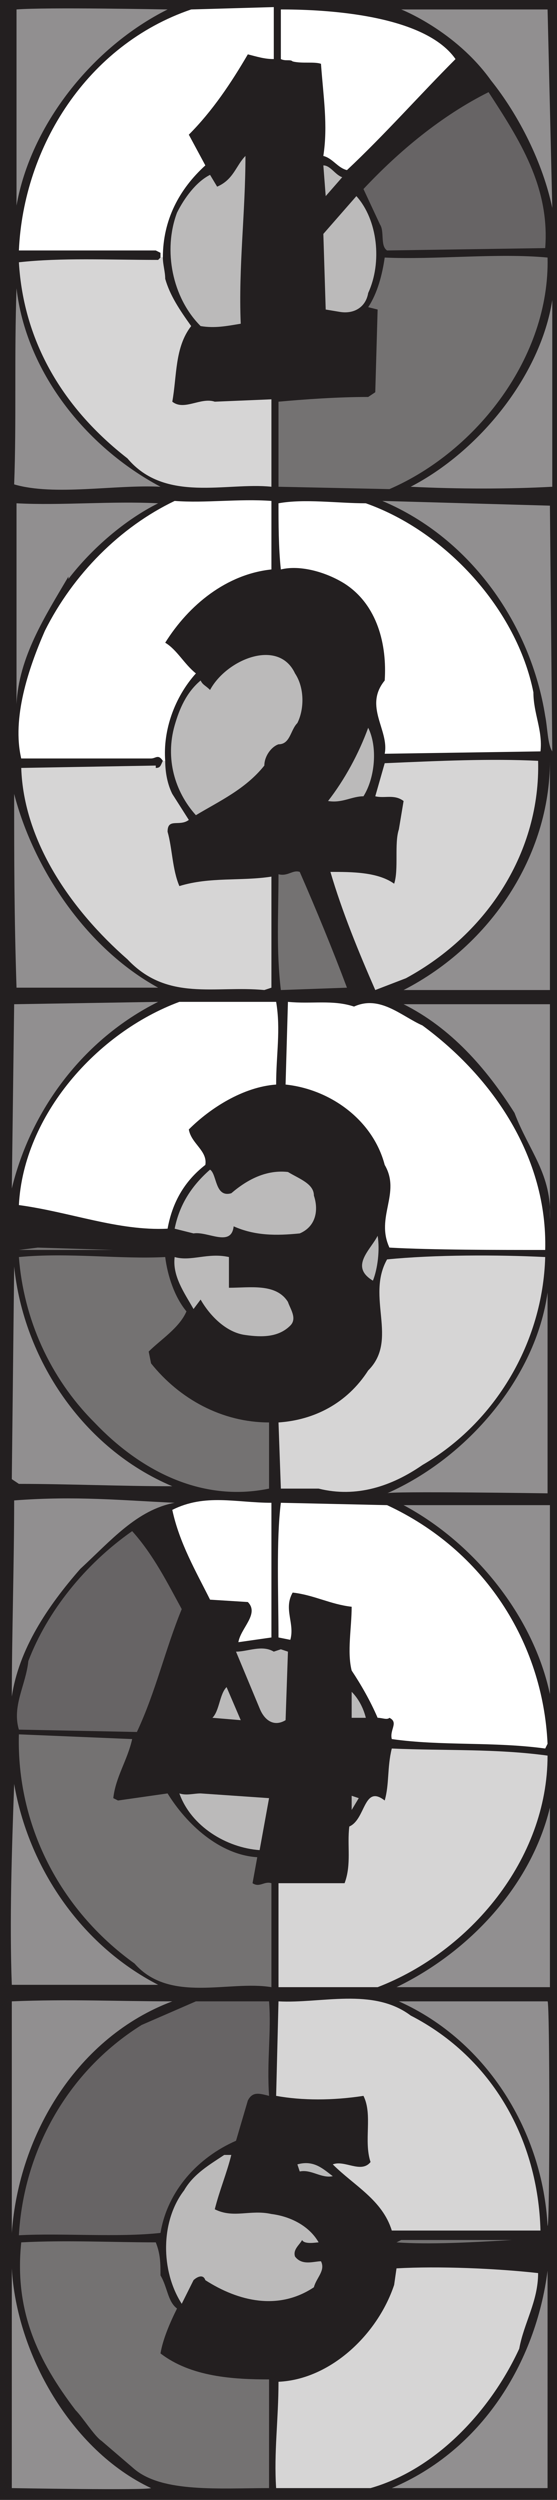 <svg xmlns="http://www.w3.org/2000/svg" width="177" height="793.5"><path fill="#231f20" fill-rule="evenodd" d="M177 793.5V0H0v793.5h177"/><path fill="#918f90" fill-rule="evenodd" d="M53.25 3c-24 12-43.5 36.75-48 62.25V3c9-.75 48 0 48 0"/><path fill="#fff" fill-rule="evenodd" d="M51.75 81.75c0-12 5.25-21.75 13.5-29.25L60 42.75c7.5-7.5 13.5-16.5 18.75-25.5 3 .75 5.25 1.5 8.25 1.5V2.25L60.75 3C27.75 14.25 7.5 46.5 6 79.5h43.5l1.5.75v1.5h.75"/><path fill="#d6d5d5" fill-rule="evenodd" d="M51.75 81.75c0 2.25.75 4.5.75 6.75 1.5 5.25 4.5 9.75 8.25 15-5.25 6.75-4.5 15.75-6 24 3.75 3 9-1.5 13.5 0l18-.75v27.75c-14.25-1.5-33.75 5.25-45.75-9-20.25-15.75-33-36.75-34.5-62.25 13.5-1.5 28.5-.75 44.25-.75l.75-.75h.75"/><path fill="#fff" fill-rule="evenodd" d="M144.75 18.75c-11.25 11.25-22.5 24-34.5 35.25-3-.75-4.5-3.75-7.5-4.5 1.5-9.75 0-18.75-.75-29.25-2.25-.75-6 0-9-.75-.75-.75-2.25 0-3.75-.75V3c10.5 0 45 .75 55.5 15.75"/><path fill="#918f90" fill-rule="evenodd" d="M174 3c0-.75 1.5 63 1.5 63-3-14.25-10.5-29.25-19.5-40.5C144.75 9.75 127.5 3 127.5 3H174"/><path fill="#676465" fill-rule="evenodd" d="M173.25 78.75 123 79.5c-2.25-1.5-.75-6-2.25-8.25L115.5 60c11.25-12 24.75-23.25 39.75-30.75 9.75 15 19.5 30 18 49.5"/><path fill="#bbbaba" fill-rule="evenodd" d="M76.5 102.75c-4.5.75-8.25 1.5-12.75.75-9-9-12-24-7.5-36 2.25-4.5 6-9.75 10.5-12L69 59.25c5.25-2.25 6-6.75 9-9.75 0 18-2.25 35.25-1.5 53.25m32.25-46.5-5.25 6-.75-9.75c2.25 0 3.75 3 6 3.75M117 93c-.75 4.5-4.5 6.75-9 6l-4.5-.75-.75-24 10.5-12c6.75 7.5 8.25 21 3.75 30.75"/><path fill="#747272" fill-rule="evenodd" d="M174 81.75c.75 31.5-22.5 61.5-50.25 73.5l-35.25-.75v-27c8.25-.75 18.75-1.5 28.5-1.5l2.25-1.5.75-26.25-3-.75c3-4.5 4.5-10.5 5.25-15.75 15.75.75 36-1.5 51.75 0"/><path fill="#918f90" fill-rule="evenodd" d="M51 154.5c-14.25-.75-33.75 3-46.5-.75.75-20.25 0-40.5.75-62.25 3 26.25 21.75 50.25 45.75 63m124.5 0c-13.5.75-30 .75-45 0 21.75-11.25 41.25-35.25 45-59.25v59.25"/><path fill="#fff" fill-rule="evenodd" d="M52.5 241.5c-.75-9.75 3-20.25 9.75-27.75-3.75-3-6-7.5-9.75-9.75 7.5-12 19.5-21.75 33.75-23.25V159c-10.5-.75-21 .75-30.75 0-17.25 8.25-32.25 23.25-41.25 41.25-5.25 12-10.5 27.75-7.5 40.5H48c1.5 0 2.25-1.5 3.75.75h.75"/><path fill="#d6d5d5" fill-rule="evenodd" d="M52.5 241.5c0 3.75.75 7.5 2.25 10.5l5.25 8.25c-3 2.25-6.75-.75-6.75 3.75 1.5 5.25 1.5 12 3.75 17.25 9.75-3 19.5-1.5 29.25-3v35.25l-2.25.75c-15.75-1.5-30.75 3.75-43.5-9.75-18-15.75-33-37.5-33.75-60.75L49.5 243v.75c1.5 0 1.5-.75 2.25-2.25h.75"/><path fill="#fff" fill-rule="evenodd" d="M116.25 159.75c25.5 9 48 33.75 53.25 60 0 6.75 3 12 2.25 18.75l-49.5.75c1.5-7.5-6.75-15 0-23.25.75-11.25-2.25-24-12.75-30.75-6-3.75-14.25-6-20.25-4.5-.75-6.75-.75-15-.75-21 8.25-1.5 18.75 0 27.75 0"/><path fill="#918f90" fill-rule="evenodd" d="M50.25 159.75c-10.5 5.25-21 14.25-28.5 24V183c-7.5 12.75-15.75 25.5-16.5 40.5v-63.75c14.25.75 30-.75 45 0M175.5 238.5c-1.5-2.25-1.5-7.5-2.25-11.25C168.75 198.75 150 171 121.5 159l53.25 1.5.75 78"/><path fill="#bbbaba" fill-rule="evenodd" d="M93.75 213.75c3 4.5 3 11.25.75 15.75-2.25 2.25-2.25 6.75-6 6.75C86.25 237 84 240 84 243c-6 7.5-14.25 11.25-21.75 15.75-6.75-7.5-9.75-18-6.75-28.5 1.5-5.25 3.75-10.5 8.25-14.25.75 1.5 1.5 1.5 3 3 5.25-9.75 21.75-16.5 27-5.25m21.75 39c-3.75 0-6.75 2.25-11.25 1.5 5.25-6.75 9.75-15 12.75-23.25 3 6 2.25 15.75-1.5 21.75"/><path fill="#d6d5d5" fill-rule="evenodd" d="M171 241.5c.75 28.5-15.75 54.75-42 69l-9.75 3.75c-5.25-12-10.5-24.75-14.25-37.5 6.75 0 15 0 20.25 3.75 1.5-4.5 0-12.75 1.5-17.25l1.5-9c-3-2.25-6-.75-9-1.5l3-10.5c17.25-.75 33.75-1.5 48.75-.75"/><path fill="#918f90" fill-rule="evenodd" d="M174.75 314.25h-46.5c27.75-14.25 46.5-42.75 46.5-72.75v72.75m-124.5-.75h-45C4.5 290.25 4.5 273 4.5 252c6 23.25 22.5 48.75 45.75 61.5"/><path fill="#747272" fill-rule="evenodd" d="M95.25 276.75c5.25 12 10.5 24.75 15 36.75l-21 .75c-1.5-12.75-.75-24-.75-36.75 3 .75 4.5-1.5 6.75-.75"/><path fill="#918f90" fill-rule="evenodd" d="M50.25 318c-24 12-40.5 34.5-46.5 59.25l.75-58.5S51 318 50.25 318"/><path fill="#fff" fill-rule="evenodd" d="M87.75 318c1.5 9 0 16.5 0 26.25-10.5.75-21 7.5-27.75 14.25.75 4.5 6 6.75 5.25 11.25-6.75 5.25-10.5 12-12 20.25-15.75.75-30.75-5.25-47.25-7.5C7.5 354 30.75 327.75 57 318h30.75m24.75 1.5c8.25-3.75 15 3 21.75 6 22.5 16.5 39.75 42 39 71.25-15 0-36 0-49.5-.75-4.5-9.75 3.75-17.25-1.5-26.25-3.75-14.25-17.25-24-31.5-25.5L91.5 318c7.5.75 14.25-.75 21 1.5"/><path fill="#918f90" fill-rule="evenodd" d="M174.75 318.75V387c.75-14.25-6.75-21.75-11.25-33.75-9-14.25-20.25-27-35.25-34.5h46.5"/><path fill="#bbbaba" fill-rule="evenodd" d="M73.5 378.75c5.25-4.5 11.25-7.5 18-6.75 3.75 2.25 8.25 3.75 8.25 7.5 1.5 4.5.75 9.75-4.5 12-7.5.75-14.25.75-21-2.25-.75 6.75-8.25 1.5-12.75 2.25l-6-1.5c1.5-7.5 5.25-13.5 11.25-18.75 2.25 1.5 1.5 9 6.75 7.5m45 27.75c-7.5-4.5-.75-9.75 1.5-14.25.75 4.5 0 10.5-1.5 14.25"/><path fill="#747272" fill-rule="evenodd" d="m6 396.75 6-.75 24 .75zm0 0"/><path fill="#d6d5d5" fill-rule="evenodd" d="M173.25 399c-.75 27-15.75 52.5-39 66-9.75 6.75-21 10.5-33 7.5h-12l-.75-21c11.25-.75 21.75-6 28.5-16.5 9.75-9.75-.75-23.25 6-35.25 15-1.5 35.25-1.5 50.25-.75"/><path fill="#747272" fill-rule="evenodd" d="M52.5 399c.75 6 3 12.75 6.75 17.25-2.25 5.25-8.25 9-12 12.75l.75 3.75C57 444 70.5 451.5 85.5 451.5v21c-21.75 4.5-41.25-6-55.5-21-14.25-14.25-22.5-33-24-52.5 15.75-1.5 32.25.75 46.5 0"/><path fill="#bbbaba" fill-rule="evenodd" d="M72.75 399v9.75c6.75 0 15-1.5 18.75 4.5.75 2.25 3 5.25.75 7.5-3.75 3.75-9 3.75-14.25 3-6-.75-11.25-6-14.25-11.25l-2.25 3c-3-5.25-6.75-10.5-6-16.5 5.25 1.5 10.5-1.5 17.25 0"/><path fill="#918f90" fill-rule="evenodd" d="M54.75 471.75C39 471.75 21 471 6 471l-2.25-1.5.75-67.5c3 29.25 21.75 57.75 50.25 69.75M123 474c25.5-11.25 47.25-36.75 51-63.75V474s-51-.75-51 0m-67.5 3c-12 2.25-20.25 12-30 21C15 510 6 523.5 3.75 538.5c0-18.75.75-42.75.75-62.25 19.5-1.5 34.5 0 51 .75"/><path fill="#fff" fill-rule="evenodd" d="m86.25 519.75-10.5 1.5c.75-4.5 6.75-9 3-12.75l-12-.75c-4.5-9-9.75-18-12-28.5C65.25 474 75 477 86.25 477v42.75m36.75-42c30.75 14.25 49.5 43.5 51 75.75l-.75 1.5c-16.5-2.25-33-.75-48.75-3-.75-3 2.25-5.25-.75-6.75-.75.75-2.25 0-3.75 0-2.25-5.25-5.25-10.5-8.25-15-1.5-6 0-13.5 0-20.25-6.75-.75-12-3.75-18.75-4.5-3 5.25.75 9.75-.75 15l-3.75-.75c0-13.5-.75-30.75.75-42.75l33.75.75"/><path fill="#918f90" fill-rule="evenodd" d="M174.75 477.75v60c-5.25-24.75-24-48-46.5-60h46.5"/><path fill="#676465" fill-rule="evenodd" d="M57.75 510.75c-5.25 12.75-8.25 26.25-14.25 39L6 549c-2.25-7.5 2.25-14.25 3-21.75C15 511.5 27 496.5 42 486c6.75 7.5 11.25 16.5 15.75 24.75"/><path fill="#bbbaba" fill-rule="evenodd" d="m89.25 523.5 2.25.75-.75 21.75c-3.75 2.25-6.75 0-8.25-3.75l-7.5-18c3.75 0 8.25-2.25 12 0l2.25-.75M76.5 546l-9-.75c2.25-2.25 2.25-7.5 4.5-9.75l4.5 10.5m39.75-.75h-4.5V537c2.25 2.25 3.75 5.25 4.5 8.25"/><path fill="#747272" fill-rule="evenodd" d="M42 552c-1.5 6.75-5.25 12-6 18.75l1.5.75 15.75-2.25c6 9.75 16.5 19.5 28.5 20.25l-1.5 8.25c2.25 1.5 3.75-.75 6 0v33c-13.5-2.25-32.25 5.25-43.5-7.5C18.75 606 5.25 579 6 550.5l36 1.5"/><path fill="#d6d5d5" fill-rule="evenodd" d="M174 557.25c0 33-24.75 62.25-54 73.5H88.5v-33h21c2.25-6 .75-12 1.5-18 5.25-2.25 4.5-13.5 11.25-8.25 1.5-5.25.75-10.5 2.25-16.5 17.25.75 33 0 49.5 2.25"/><path fill="#918f90" fill-rule="evenodd" d="M50.25 630H3.75c-.75-20.25 0-42.75.75-63.75 4.5 26.25 21 51 45.75 63.75"/><path fill="#bbbaba" fill-rule="evenodd" d="m63.75 569.25 21.75 1.5-3 16.5c-10.5-.75-21.75-7.5-25.5-18 2.25.75 4.5 0 6.75 0m48 5.25V570l2.25.75zm0 0"/><path fill="#918f90" fill-rule="evenodd" d="M174.75 630.75H126c23.25-11.25 42.75-32.25 48.75-57v57m-120 4.5c-30 11.25-48.75 42-51 73.5v-73.5c18-.75 33.75 0 51 0"/><path fill="#d6d5d5" fill-rule="evenodd" d="M130.5 639.75c26.25 13.5 40.5 39.75 41.25 68.25H124.5c-3-9.75-12-14.25-18.75-21 3.75-1.5 9 3 12-.75-2.25-6.75.75-15-2.25-21-9.75 1.5-19.5 1.5-27.75 0l.75-30c13.5.75 30-4.5 42 4.5"/><path fill="#918f90" fill-rule="evenodd" d="M174 635.25c.75 0 .75 72 0 71.25-1.5-29.25-18.75-58.5-47.25-71.25H174"/><path fill="#676465" fill-rule="evenodd" d="M85.5 635.25c.75 9.75-.75 18.75 0 30-3-.75-5.25-1.5-6.75 1.5L75 679.5c-12 5.25-21.75 15.75-24 29.25-13.5 1.5-31.5 0-45 .75 1.5-26.25 15-51.75 39-66.75l17.25-7.5H85.5"/><path fill="#bbbaba" fill-rule="evenodd" d="M73.5 684c-1.5 6-3.75 11.25-5.25 17.25 6 3 11.25 0 18 1.5 6 .75 12 3.75 15 9-.75 0-4.5.75-5.25-.75-.75 1.5-3 3-2.25 5.25 2.25 3 6 1.5 8.25 1.5 1.5 3-1.5 5.25-2.25 8.25-11.25 7.5-24 4.5-34.5-2.25-.75-2.25-3-.75-3.75 0l-3.75 7.5c-6.75-10.5-6.75-26.25.75-36 3-5.25 8.25-8.25 12.75-11.25h2.25m32.25 6.75c-3.75.75-6.75-2.25-10.5-1.5L94.5 687c5.25-1.5 8.25 1.5 11.25 3.75"/><path fill="#747272" fill-rule="evenodd" d="M162.75 711c-12.75.75-26.25 1.5-36.75.75l1.5-.75h35.25m-113.25.75c1.5 3.75 1.5 6.75 1.5 10.5 2.25 3.75 2.25 8.25 5.25 10.5-2.25 4.5-4.5 9.75-5.25 14.25 9.75 7.5 23.25 8.25 34.5 8.25v34.5c-15.75 0-33.75 1.5-42.75-6l-10.5-9c-2.25-1.5-6-7.5-8.25-9.75-12-15.75-19.5-31.5-17.25-53.25 14.25-.75 29.25 0 42.75 0"/><path fill="#d6d5d5" fill-rule="evenodd" d="M171 721.5c0 9-4.5 15.75-6 24-9 19.5-26.25 38.25-47.25 44.25h-30C87 778.5 88.5 768 88.5 756c16.5-.75 31.5-15 36.75-30.75L126 720c13.5-.75 31.5 0 45 1.5"/><path fill="#918f90" fill-rule="evenodd" d="M48 789.75c-1.5.75-44.25 0-44.25 0V720c1.5 27 18.75 57.75 44.25 69.75m126 0h-49.5c28.5-12 45.75-39.75 49.5-69v69"/></svg>
